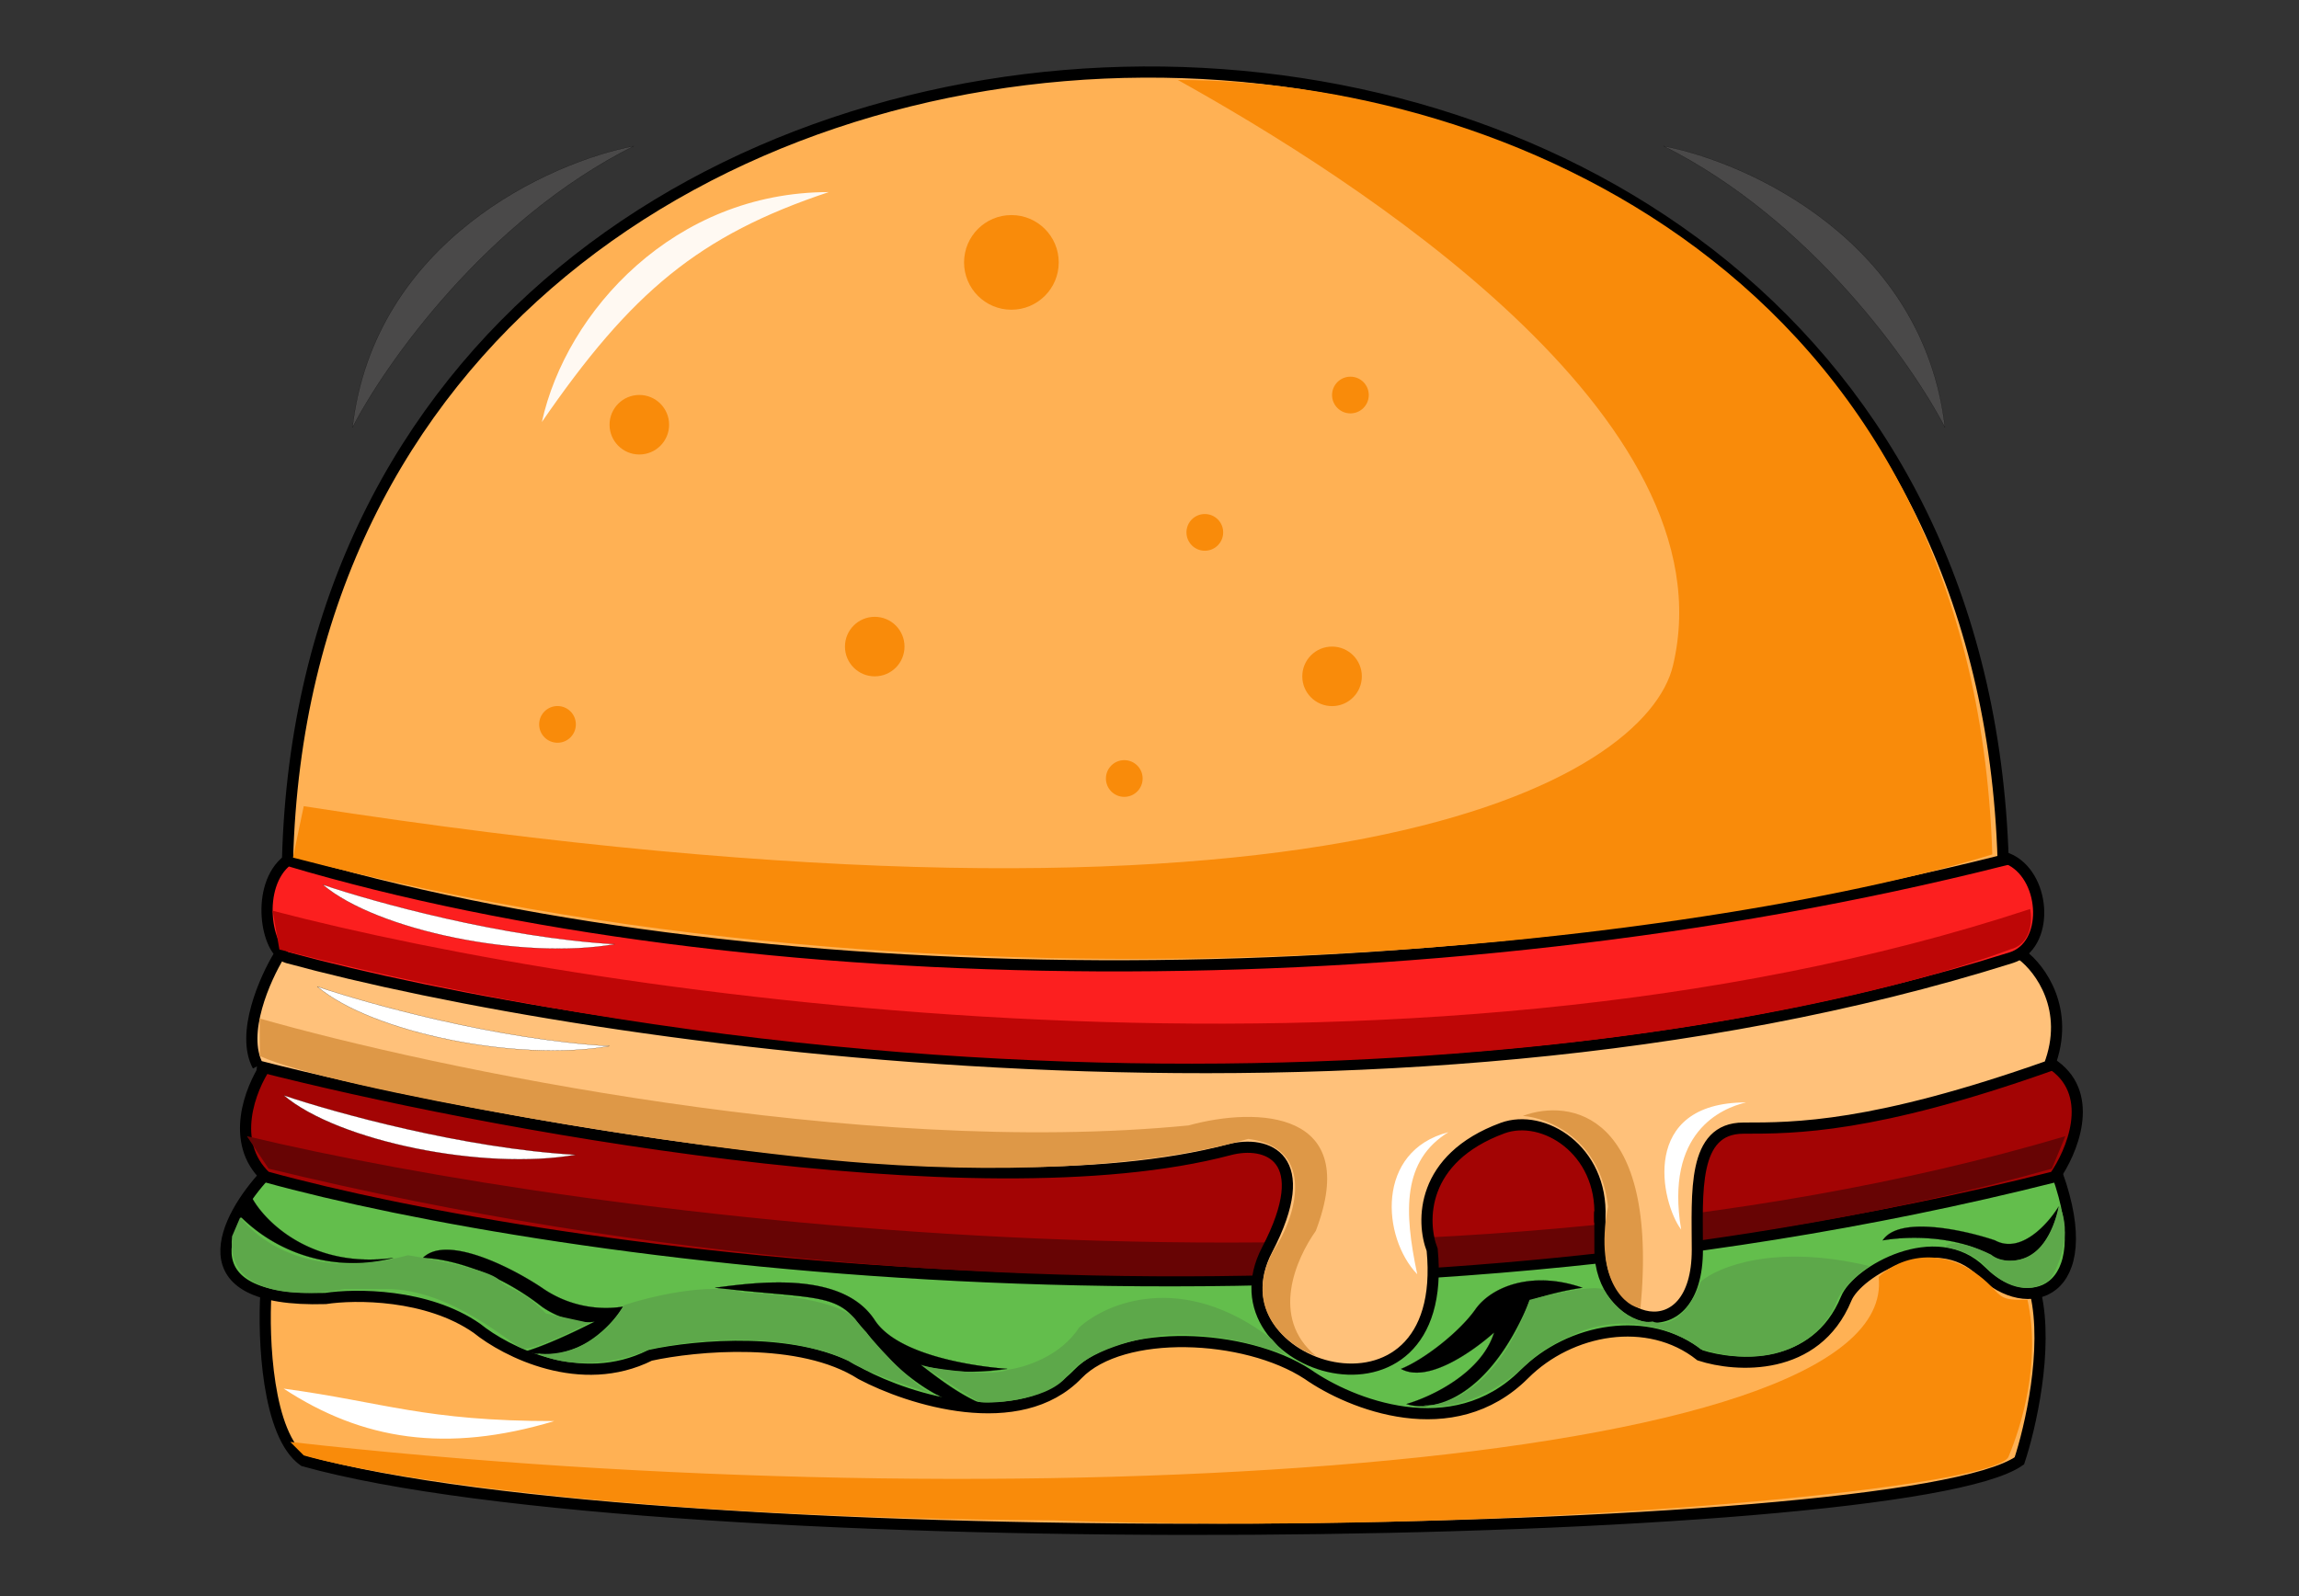 <svg xmlns="http://www.w3.org/2000/svg" width="288" height="200" fill="none" viewBox="0 0 288 200"><rect x="0" y="0" width="288" height="200" fill="#333333" stroke="none"/><path fill="#FFB154" stroke="#000" stroke-width="1.4" d="M38.05 183.05c-4.6-3.25-5.08-15.37-4.74-21.02l116.27-58.3L255 162.03c1.63 7.05-.68 16.95-2.03 21.02-14.65 10.3-170.17 12.54-214.92 0Z"/><path fill="#63BE4C" stroke="#000" stroke-width="1.4" d="M40.77 162.71c-18.17.54-12.55-10.17-7.46-15.6l114.57-24.4 109.83 24.4c5.43 15.2-3.8 17.9-9.49 12.21-5.7-5.7-15.55 0-16.94 3.4-3.8 9.21-13.8 8.58-18.31 7.11-6.5-5.15-16.27-3.39-22.03 2.37-8.95 8.95-21.81 3.73-27.12 0-7.87-5.15-23.26-5.76-28.82 0-7.32 7.6-21.13 3.17-27.11 0-7.6-4.88-20.8-3.61-26.45-2.37-8.67 4.34-18.07-.45-21.7-3.39-6.23-4.34-15.24-4.3-18.97-3.73Z"/><path fill="#A30404" stroke="#000" stroke-width="1.4" d="M33.3 147.46c-4.6-4.34-1.91-11.08 0-13.9l119.33-54.24c32.77 16.5 99.6 50.44 104.75 54.24s2.14 10.85 0 13.9c-93.56 23.6-188.37 9.83-224.07 0Z"/><path fill="#670404" d="M258.73 142.37c-81.35 24.14-185.76 10.06-227.8 0l2.72 4.07c97.63 23.73 184.07 11.19 223.39 0z"/><path fill="#FFC17A" stroke="#000" stroke-width="1.4" d="M32.3 133.56c-2.18-4.07.9-10.96 2.7-13.9l112.2-24.4 106.1 24.4c2.27 1.7 6.11 6.85 3.4 13.9-22.04 7.8-31.87 7.8-38.3 7.8-6.45 0-5.77 8.13-5.77 15.25 0 12.88-12.2 9.5-12.2 0l-.01-3.83c-.08 1.44-.03-2.74 0 0v-.24c.38-8.47-7.11-13.06-12.2-11.18-10.3 3.8-10.17 11.75-8.81 15.25 2.37 24.4-28.47 14.91-20.68 0 6.06-11.6 0-13.8-4.74-12.54-31.73 8.4-94.35-3.5-121.7-10.51Z"/><path fill="#FC1F1F" stroke="#000" stroke-width="1.4" d="M36.02 120c-2.71-.74-4.07-9.04 0-12.2l118.64-43.4 97.3 43.4c4.4 2.37 4.74 10.7 0 12.2-79.2 24.95-177.75 10.4-215.94 0Z"/><path fill="#FFB154" stroke="#000" stroke-width="1.4" d="M36.02 107.8c56.95 16.95 142.37 18.3 214.92 0-4.07-132.88-211.53-130.51-214.92 0Z"/><path fill="#F98B0A" d="M209.58 83.39c7.42-31.19-40.11-61.17-62.03-73.37 39.66 0 99.66 23.88 102.03 97.04-30.5 9.49-123.39 23.79-212.88.4l1.35-6.44c129.09 20.06 168.14-3.4 171.53-17.63M36.36 180.68c89.83 10.17 201.7 3.73 198.98-20.68 3.22-3.05 9.43-4 14.58 1.7 1.07 1.18 1.7 1.18 4.07 1.18 1.7 7.8-.74 15.74-2.38 19.66-1.7 4.07-64.57 10-119.66 7.97-53.29-.27-84.8-5.54-93.9-8.14z"/><circle cx="80.09" cy="53.22" r="3.73" fill="#F98B0A"/><circle cx="109.58" cy="81.02" r="3.73" fill="#F98B0A"/><circle cx="166.87" cy="84.75" r="3.73" fill="#F98B0A"/><circle cx="150.93" cy="66.71" r="2.3" fill="#F98B0A"/><circle cx="140.84" cy="97.55" r="2.3" fill="#F98B0A"/><circle cx="169.17" cy="49.5" r="2.3" fill="#F98B0A"/><circle cx="69.84" cy="90.77" r="2.3" fill="#F98B0A"/><circle cx="126.7" cy="32.88" r="5.93" fill="#F98B0A"/><path fill="#FFF9F2" d="M67.88 52.88c3.06-13.9 16.61-28.81 35.94-28.81-16.27 5.42-24.75 12.54-35.94 28.81"/><path fill="#BE0606" d="M251.78 118.98c2.72-.67 2.83-3.67 2.55-5.08-78.38 25.85-178.84 11.05-220.17.22l.84 4.86c103.05 26.1 188.82 10.51 216.78 0"/><path fill="#fff" stroke="#000" stroke-width=".02" d="M40.43 110.85c6.32 2.15 22.5 6.64 36.6 7.46-11.52 2.03-29.82-1.7-36.6-7.46Zm-.68 12.77c6.33 2.15 22.5 6.65 36.6 7.46-11.52 2.03-29.82-1.7-36.6-7.46Zm-4.22 13.63c6.33 2.14 22.51 6.64 36.61 7.45-11.52 2.04-29.83-1.7-36.6-7.45Z"/><path fill="#DE9847" d="M148.9 141.02c-41.22 4.06-94.57-7.18-116.38-13.4l.03 4.71c8.95 4.07 53.13 11.74 76.18 13.43 20.28 1.5 37.12 0 47.63-3.05 8.68 1.12 5.93 9.96 3.22 13.9-4.24 7.63 2.03 12.2 5.25 13.28-5.76-4.77-2.48-12.15 0-15.65 5.77-15.09-7.28-15.6-15.93-13.22m56.61 22.88c2.3-24.54-8.87-26.27-14.74-24.07 3.16.24 9.72 2.84 10.67 11.36-1.86 9.66 2.6 12.7 4.07 12.7"/><path fill="#fff" d="M218.73 138.14c-3.1.73-10.17 3.73-8.13 15.93-2.55-3.4-5.26-15.93 8.13-15.93m-37.29 3.73c-5.76 3.56-5.59 9.82-3.9 17.8-4.4-4.58-5.25-15.43 3.9-17.8M35.53 174c9.83 6.44 20.34 8.14 33.9 4.07-16.27 0-21.35-2.37-33.9-4.07"/><path fill="#000" d="M49.24 157.63c-10.03 1.35-15.93-4.4-17.63-7.46l-2.03 1.7a20 20 0 0 0 19.66 5.76m18.64 6.1c-6.23-4.88-12.54-6.1-14.91-6.1 2.98-2.99 11.19 1.24 14.91 3.73a14 14 0 0 0 10.17 2.37c-1.58 2.6-6.23 7.36-12.2 5.6 1.05-.28 4.04-1.37 8.65-3.72-2.58.36-5.25-.9-6.62-1.88m21.7-2.37c5.2-.68 15.93-2.17 20 4.06 3.48 5.34 16.61 6.1 16.61 6.1-1.51.2-4.22.56-7.29.22a21 21 0 0 1-3.56-.73c2.98 2.32 6.52 4.95 9.92 5.6-7.16.66-13.78-5.73-16.45-9.31l-.26-.35q-.7-.7-1.34-1.53c-2.66-3.39-5.97-2.7-17.63-4.06m85.93 10.17c2.83-1.13 7.29-4.58 9.32-7.46s7.16-4.88 13.4-2.71c-1.78.26-4.35.8-6.62 1.65-5.29 12.72-12.48 13.91-15.42 12.92 3.2-.92 9.44-3.93 10.98-8.96-3.01 2.66-8.44 6.33-11.66 4.56m74.41-13.9c-4.61-2.99-11.3-2.71-14.07-2.2 2.03-3.12 10.23-1.3 14.07 0 3.25 1.76 6.66-2.1 7.97-4.24-1.5 7.18-5.94 7.28-7.97 6.44"/><path stroke="#000" stroke-width=".02" d="M78.05 163.73c-3.25 3.53-8.13 1.47-10.17 0-6.23-4.88-12.54-6.1-14.91-6.1 2.98-2.99 11.19 1.24 14.91 3.73a14 14 0 0 0 10.17 2.37Zm0 0c-1.58 2.6-6.23 7.36-12.2 5.6 1.3-.35 5.56-1.94 12.2-5.6Zm30.5 3.22c2.8 2.82 6.11 4.1 9.17 4.62q.6.1 1.18.17a29 29 0 0 0 7.29-.21s-13.13-.77-16.61-6.1c-4.07-6.24-14.8-4.75-20-4.07 11.66 1.35 14.97.67 17.63 4.06q.65.83 1.34 1.53Zm0 0 .26.35m0 0c2.67 3.58 9.3 9.97 16.45 9.31-6.78-1.3-14.15-10.5-16.45-9.31Zm78.67-1.88c-.52.57 1.26-.68 1.28 0-2.09 2.32-9.32 8.28-13.25 6.1 2.83-1.12 7.29-4.57 9.32-7.45s7.16-4.88 13.4-2.71c-1.78.26-4.35.8-6.62 1.65m-4.13 2.41c-.6 5.97-7.77 9.5-11.29 10.51 2.94 1 10.13-.2 15.42-12.92m-4.13 2.41c.88-.97 2.42-1.77 4.13-2.4m-160-12.85c1.7 3.05 7.6 8.81 17.63 7.46a20 20 0 0 1-19.66-5.76zm204.24 5.25c2.77-.5 9.46-.78 14.07 2.2 2.03.85 6.47.75 7.97-6.43-1.3 2.14-4.72 6-7.97 4.23-3.84-1.3-12.03-3.11-14.07 0Z"/><path fill="#5DA84A" d="M51.1 157.29c-11.93 3.25-18.53-1.64-21.01-4.75l-1.02 2.38c-.81 7.72 9.04 7.62 14.07 6.6h5.25c8.3 0 15.77 7.12 17.12 7.46 1.09.27 5.99-2.03 8.3-3.22l-5.42-1.18c-3.39-3.4-4.4-2.72-5.93-4.24-1.22-1.22-8.08-2.54-11.36-3.05m16.2 12.29c2.25.36 7.58-.33 10.84-6.02 3.2-1.07 10.66-2.9 15-1.61 4.01.14 12.46 1.05 14.15 3.56 2.15 2.68 6.6 7.7 9.3 9.06l1.13.34q-.49-.01-1.13-.34c-3.37-1.05-8.8-2.91-10.31-4.06-3.9-1.9-12.2-3.9-24.67-1.53-2.62 1.22-9.17 3.04-14.32.6m59.07 2.03c-1.97.88-7.94.08-10.68-.42 2.1 1.4 6.42 4.28 7.03 4.49.77.25 8.4 0 10.94-3.22 2.54-3.3 9.12-4.83 12.12-5.17 6.1-.48 12.54 1.41 15.25 2.46l-1.7-1.95c-11.18-8.61-20.76-4.55-24.15-1.44-2.3 3.59-6.83 5-8.81 5.25m65.25-8.73c-3.8 11.05-10.45 13.42-13.3 13.22 2.06.45 7.6-.02 13.3-5.5 1.61-1.53 3.73-2.6 6.53-3.82 6.71-2.44 12.74.5 14.91 2.29 10.92 3.25 15.96-2.77 17.12-6.19.68-1.63 2.94-3.5 3.99-4.24-11.8-2.84-18.99.12-21.1 1.95-2.04 5.36-4.86 5.57-6.02 5-2.78.48-5.28-2.51-6.19-4.06-1.63-.48-6.84.7-9.24 1.35m61.87-5.17c2.78-.81 4.15-4.8 4.49-6.7 1.7 3.6-.09 7.72-1.19 9.33-3.18 2.5-6.7-.03-8.05-1.61-1.35-1.63-3.95-2.32-5.08-2.46.81-1.15 4.18.14 5.76.93 1.36 1.09 3.28.8 4.07.51"/><path fill="#4A4949" stroke="#000" stroke-width=".02" d="M44.16 53.56c4.06-7.91 16.8-26.04 35.25-35.26-10.62 2.04-32.54 11.94-35.25 35.26Zm199.49 0c-4.07-7.91-16.82-26.04-35.26-35.26 10.63 2.04 32.55 11.94 35.26 35.26Z"/></svg>